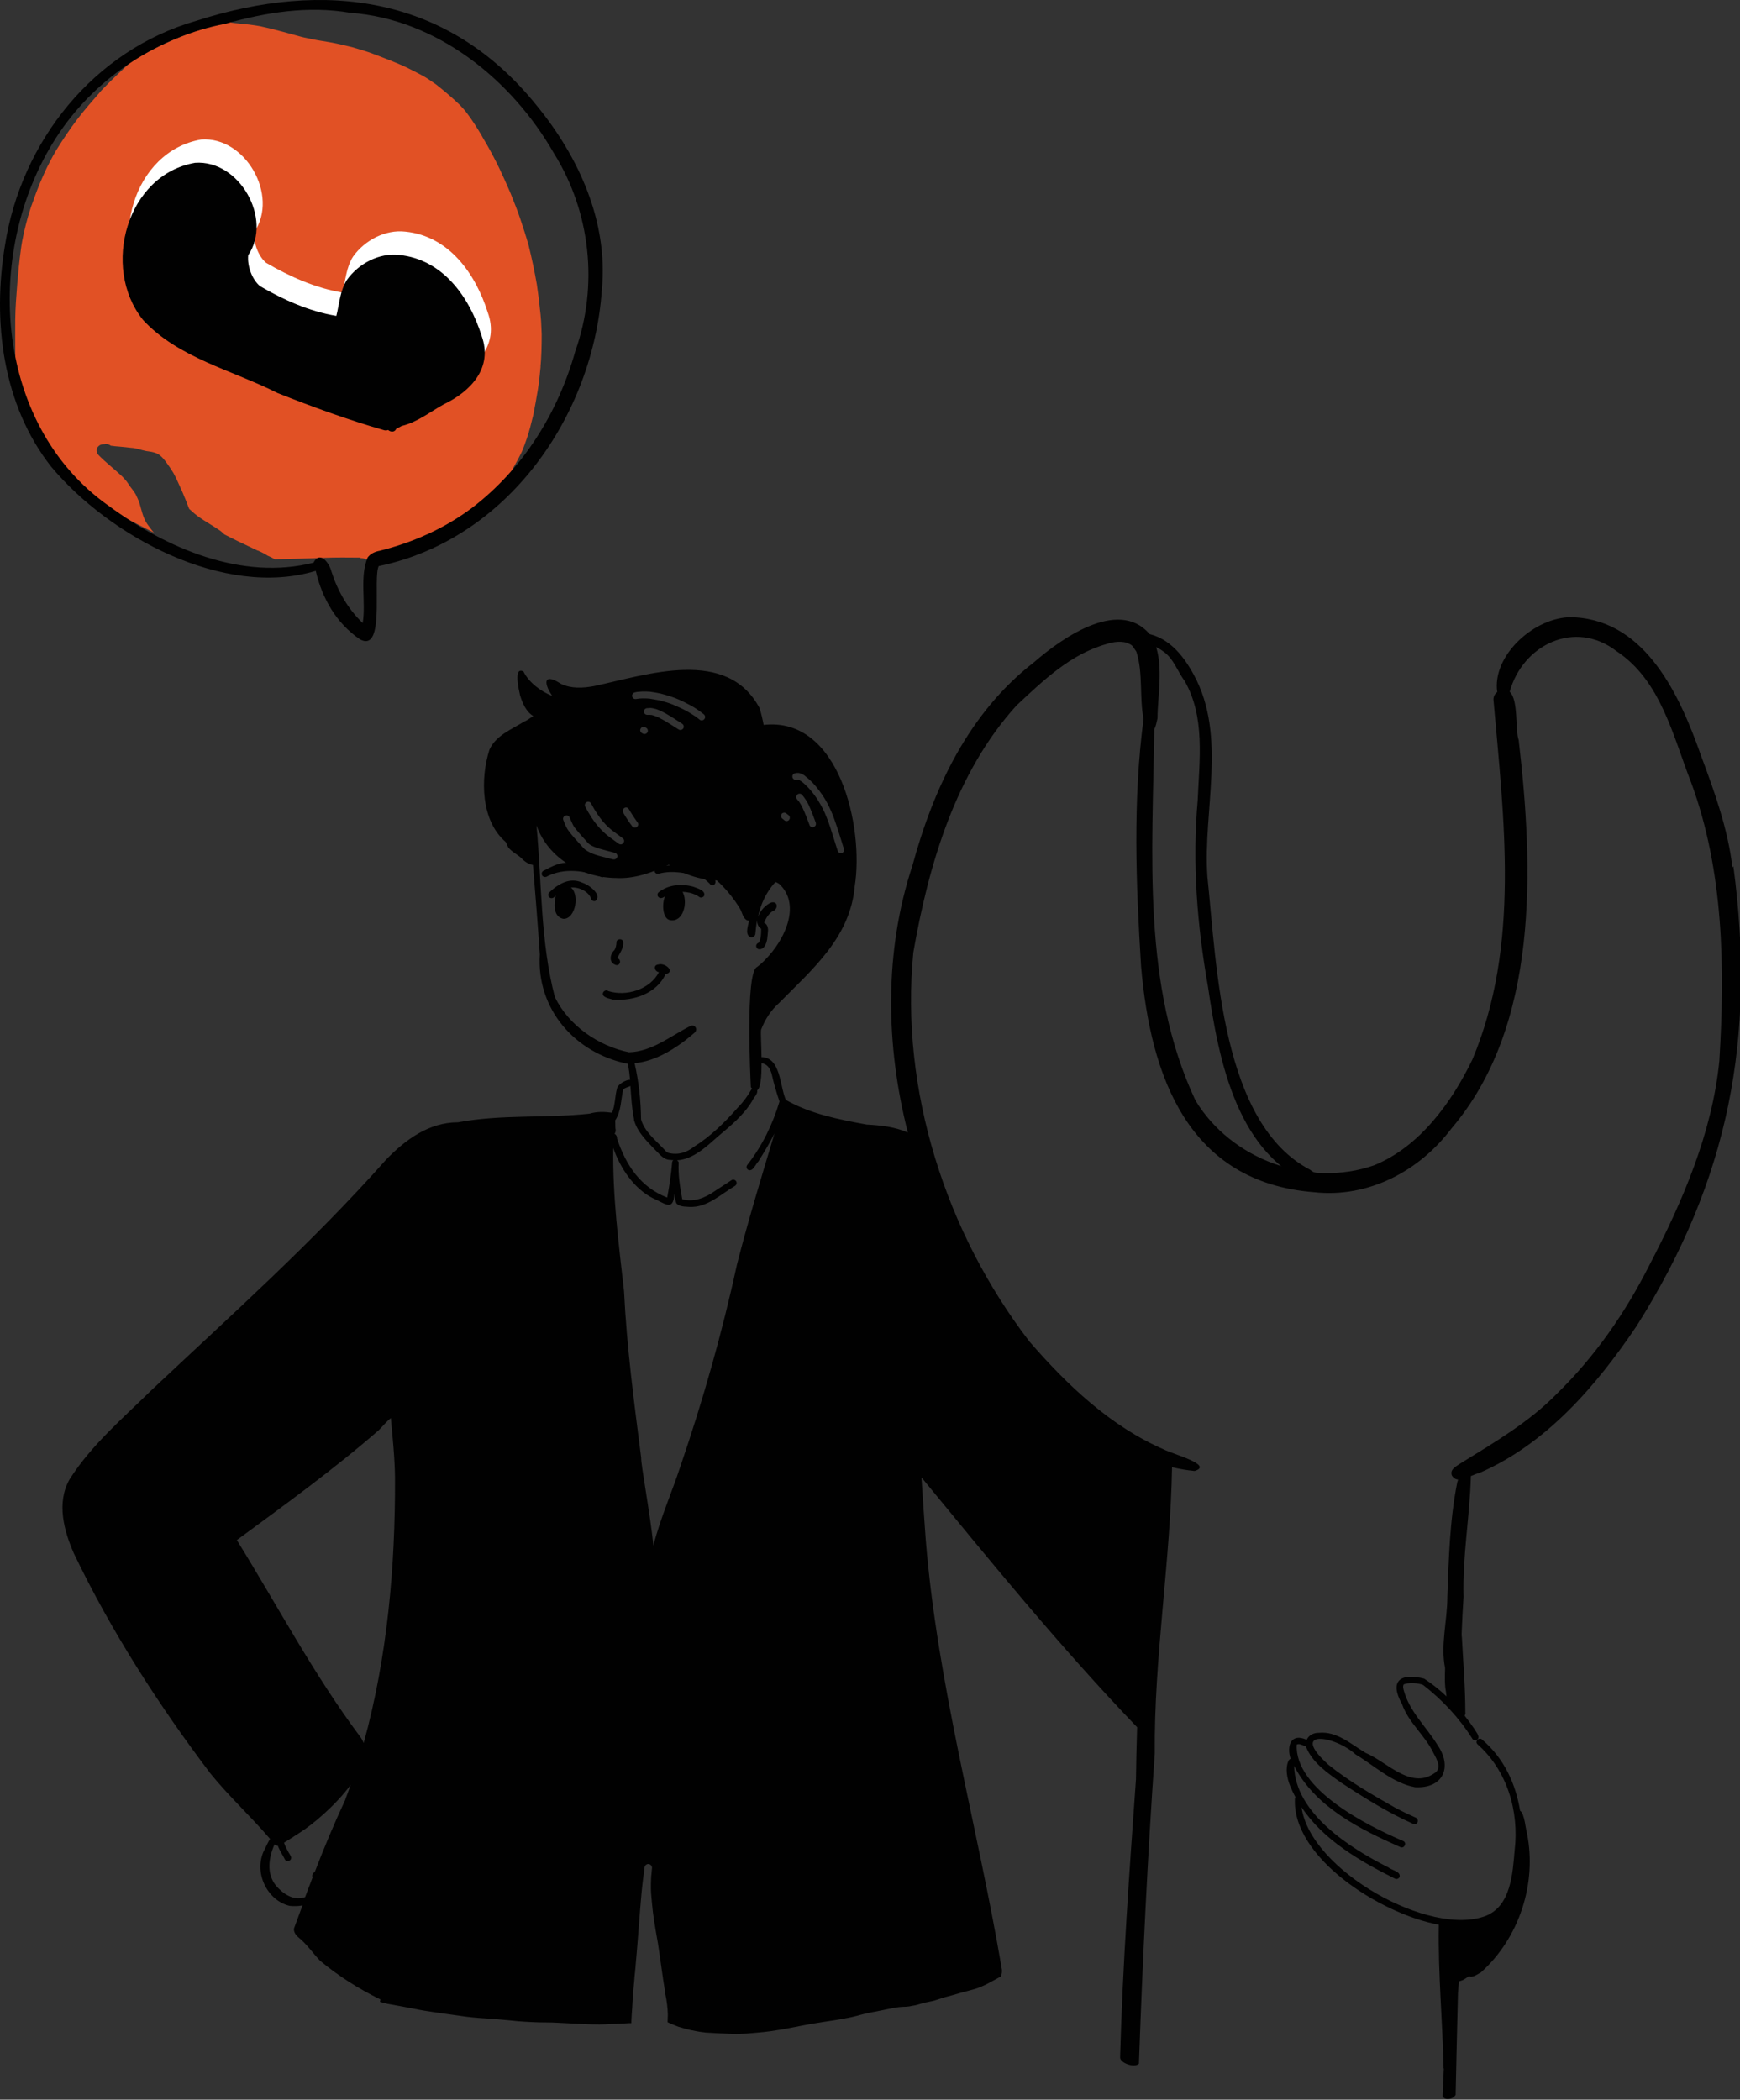 <svg xmlns="http://www.w3.org/2000/svg" id="Calque_2" viewBox="0 0 147.08 177.47"><rect x="0" y="0" width="147.08" height="177.47" fill="#333333" stroke="none"/><g id="Calque_1-2"><g><g><path d="M146.44,73.3c-.39-3.25-1.5-6.34-2.64-9.39-1.76-5.02-4.61-11.39-10.69-11.73-3-.22-6.59,2.77-6.59,5.78,0,.18,.01,.35,.04,.53-.2,.15-.33,.39-.32,.65,.88,10.1,2.28,20.76-1.78,30.41-1.74,3.61-4.45,7.37-8.3,8.94-5.5,1.93-12.08-.47-15.11-5.48-4.55-9.7-3.62-20.82-3.48-31.38,.15-.28,.19-.58,.27-.9,.02-2.16,.61-4.85-.44-6.84-2.53-3.56-7.58-.02-9.99,2.08-5.49,4.24-8.5,10.63-10.28,17.18-2.4,7.26-2.28,15.16-.39,22.58-1.08-.49-2.3-.62-3.48-.68-2.34-.43-4.73-.89-6.83-2.08-.53-1.18-.42-3.59-2.06-3.62-.01-1-.08-1.96-.04-2.31,.33-.86,.81-1.62,1.52-2.26,2.83-2.87,6.03-5.56,6.4-9.88,.79-4.94-1.28-14.35-7.7-13.63-.09-.48-.2-.94-.34-1.41-2.75-5.18-9.5-2.83-14-1.87-.94,.17-1.91,.23-2.79-.19-.86-.56-1.23-.49-1.23-.11,0,.26,.18,.68,.49,1.13-.97-.38-1.97-1.13-2.43-2.06-.88-.47-.38,1.6-.29,2.01,.19,.64,.53,1.42,1.12,1.75-.3,.19-.58,.41-.79,.48-1.06,.66-2.34,1.14-2.91,2.34-.8,2.48-.73,6.04,1.37,7.83,.07,.15,.14,.3,.21,.45,.3,.38,.74,.58,1.09,.89,.28,.3,.6,.53,1,.6,.21,2.52,.41,5.03,.58,7.56-.29,4.62,2.96,8.32,7.4,9.24h.04c.09,.45,.15,.91,.19,1.36-.38-.02-1.03,.41-1.09,.68-.2,.68-.16,1.44-.43,2.1-.64-.09-1.28-.11-1.91,.08-3.68,.4-7.43,.04-11.12,.73-2.45,0-4.43,1.46-6.07,3.15-6.16,6.95-13.1,13.15-19.86,19.51-2.42,2.38-5.05,4.61-6.89,7.5-1.13,1.97-.5,4.34,.36,6.29,3.14,6.54,7.13,12.77,11.53,18.58,1.56,1.93,3.43,3.64,5.05,5.54-.21,.32-.38,.75-.49,.94-.92,1.81,.18,4.25,2.15,4.72,.35,.03,.73,.03,1.08-.04-.24,.65-.48,1.3-.72,1.95-.04,.31,.17,.58,.39,.76,.69,.56,1.2,1.32,1.81,1.96,1.53,1.28,3.27,2.38,5.11,3.28-.01,.07-.03,.13-.04,.2,0,0,0,0,0,0h0c.14,.04,.28,.08,.42,.12h0s.01,0,.02,0c.07,.02,.14,.03,.21,.05,0,0,0,0,0,0,.58,.11,1.16,.2,1.74,.32,.64,.13,1.27,.25,1.91,.34,.69,.11,1.39,.2,2.09,.3,.34,.05,.67,.09,1.01,.14,.31,.04,.62,.06,.93,.09,0,0,0,0,0,0,.3,.02,.59,.04,.88,.06h0c.26,.02,.51,.04,.77,.06h0c.57,.04,1.13,.11,1.7,.16,0,0,0,0,0,0,.38,.03,.76,.05,1.14,.07,.4,.02,.8,.03,1.21,.03,.34,0,.69,.01,1.03,.03,.39,.02,.78,.04,1.17,.06,.77,.04,1.54,.08,2.32,.08,.34,0,.69-.02,1.03-.04,.29,0,.58-.02,.87-.03h-.04c.23-.01,.46-.03,.69-.04,.05,0,.1,0,.15,0,0-.07,0-.13,0-.19,.02-.38,.04-.75,.07-1.12,.04-.83,.11-1.66,.19-2.49h0s0-.03,0-.04c0,0,0,0,0,0,.03-.31,.06-.61,.09-.92h0s0-.04,0-.04h0c.15-1.6,.26-3.21,.39-4.82,.07-.8,.13-1.61,.23-2.41,.03-.26,.07-.52,.1-.78,.02-.13,.02-.26,.05-.39,.03-.11,.11-.21,.23-.24,.17-.04,.33,.06,.38,.22,.03,.08,.01,.16,0,.23,0,.07-.02,.15-.02,.23,0,.1-.02,.19-.03,.3-.03,.48-.04,.95-.02,1.43v-.04c.02,.31,.05,.61,.08,.92,.04,.38,.07,.76,.13,1.13,.06,.41,.12,.81,.19,1.22,.06,.34,.12,.68,.18,1.03,.21,1.36,.38,2.72,.6,4.08,0,0,0,.02,0,.03,0,.02,0,.04,.01,.06h0s0,.02,0,.03h0c.04,.19,.08,.39,.11,.58,.05,.28,.07,.56,.1,.84,0,.15,.02,.29,.02,.43,0,.21-.02,.43-.02,.64,.3,.15,.6,.26,.9,.38,.38,.12,.77,.23,1.16,.31h.02c.39,.09,.77,.15,1.16,.19h.04s0,0,0,0h0c.58,.04,1.17,.07,1.75,.09,.26,.01,.52,.02,.79,.02,.31,0,.61-.02,.92-.03h-.05c.66-.06,1.31-.1,1.96-.19,.65-.09,1.3-.2,1.94-.33-.02,0-.04,0-.05,.01,.1-.02,.21-.04,.31-.06-.02,0-.04,0-.05,.01,.12-.02,.23-.04,.35-.07-.02,0-.04,0-.05,.01,.04,0,.08-.02,.12-.02h-.02c.65-.13,1.31-.24,1.96-.34,.61-.09,1.23-.18,1.85-.3h-.02c.13-.02,.26-.05,.39-.07-.02,0-.04,0-.06,.01,.23-.05,.46-.1,.69-.16,.27-.07,.54-.15,.81-.21,.27-.06,.55-.11,.82-.16,.26-.05,.53-.11,.79-.16,.39-.08,.78-.17,1.17-.21,.19-.02,.38-.02,.57-.03,.11,0,.23-.03,.34-.04h-.02s.07-.01,.11-.02h-.01c.11-.02,.22-.04,.34-.06,.27-.06,.52-.15,.79-.22,.25-.06,.5-.09,.75-.16,0,0,0,0,0,0,.01,0,.03,0,.04-.01h0s0,0,.01,0c0,0,0,0,0,0,0,0,0,0,.01,0h0c.26-.08,.51-.16,.77-.25,.26-.08,.52-.14,.77-.21,.27-.07,.53-.16,.8-.23,.43-.12,.87-.22,1.3-.36,.21-.08,.42-.16,.62-.26,0,0,.02-.01,.03-.01,0,0,0,0,0,0,.23-.11,.45-.24,.68-.36,.23-.12,.45-.24,.67-.37,.08-.19,.11-.38,.09-.57-2.05-12.13-5.45-24.04-6.44-36.36-.13-1.75-.25-3.5-.36-5.25,0,.01,.02,.03,.03,.04,5.89,7.16,11.75,14.36,18.2,21.08-.05,1.47-.08,2.93-.1,4.4-.56,7.82-1.12,15.63-1.34,23.47-.06,.5,1.2,.95,1.59,.57,.31-8.75,.73-17.49,1.34-26.22-.07-8.09,1.32-16.13,1.46-24.2,.63,.15,1.27,.26,1.91,.32,1.66-.51-1.94-1.45-2.6-1.82-4.49-1.94-8.18-5.44-11.37-9.13-7.06-9.2-10.94-21.25-9.81-32.87,1.29-7.41,3.57-15.21,8.73-20.89,2.24-2.09,4.56-4.34,7.62-5.19,.54-.18,1.36-.31,1.92,0,.3,.12,.35,.34,.58,.64,.59,1.81,.25,3.84,.61,5.7-.91,6.9-.64,13.93-.21,20.87,.79,9.32,3.97,18.31,14.66,19.13,4.56,.49,8.86-1.78,11.58-5.39,7.43-8.73,6.94-22.06,5.68-32.83-.31-.86,0-3.38-.76-4.08,1.09-3.96,5.51-6.16,9.05-3.42,3.73,2.47,4.75,7.16,6.29,11.09,2.75,7.46,2.87,15.66,2.38,23.55-.61,6.08-3.11,11.87-5.91,17.24-2.04,4.04-4.6,7.73-7.84,10.89-2.34,2.39-5.27,4.1-8.1,5.85-.36,.26-.97,.51-.75,1.06,.14,.21,.31,.31,.52,.33-.02,.08-.04,.15-.07,.22-.64,3.2-.72,6.49-.84,9.73,0,1.96-.59,4.05-.19,5.98-.02,.7-.05,1.41,.08,2.04,.01,.11,.02,.23,.04,.35-.59-.56-1.22-1.06-1.89-1.5-1.96-.49-2.99,.15-1.87,2.15,.56,1.6,1.95,2.64,2.67,4.16,.29,.53,.73,1.32,.03,1.71-1.99,1.35-3.98-.99-5.77-1.74-1.22-.72-2.44-1.86-3.97-1.7-.46-.01-.86,.23-1.02,.59-1.36-.62-1.7,.56-1.36,1.6-.06,.03-.12,.08-.17,.16-.3,.65-.13,1.51,.14,2.16,.13,.32,.28,.63,.44,.93-.02,.03-.03,.06-.04,.09-.29,4.97,7.16,9.76,12.16,10.69,0,.04,0,.08,0,.11-.07,4,.32,8,.4,12.02,0,0,.01,.02,.02,.03-.03,.78-.07,1.55-.1,2.33,.14,.35,.78,.33,1.06-.05,.02,0,.03-.05,.04-.05,.06-2.87,.13-5.74,.2-8.61,.02-.32,.05-.65,.08-.99,.12-.03,.24-.08,.35-.12,.17-.1,.34-.2,.49-.32,.34,.16,.72-.17,1.02-.32,3.23-2.9,4.75-7.51,3.89-11.77-.1-.29-.21-1.7-.58-1.89-.37-2.28-1.35-4.42-3.19-6-.24-.28-.67,.11-.42,.37,2.52,2.22,3.54,5.66,3.15,8.97-.17,1.95-.31,4.64-2.38,5.52-4.75,1.89-14.94-3.86-15.63-9.16,1.85,2.78,4.94,4.56,7.9,6.04,.13,.07,.31,0,.38-.13,.13-.49-.64-.57-.94-.82-3.23-1.63-7.89-4.56-7.97-8.58,1.79,3.47,5.54,5.34,8.98,6.86,.32,.16,.58-.35,.25-.51-3.04-1.29-9.2-4.39-9.01-8.15,.21-.14,.5,.08,.75,.13,.01,0,.03,0,.04,.01,0,.05,.03,.1,.04,.15,.56,1.29,1.81,2.13,2.92,2.92,1.95,1.28,3.95,2.53,6.08,3.48,.14,.07,.31,.02,.38-.13,.07-.14,0-.31-.13-.38-.57-.25-1.13-.52-1.67-.8-1.96-1.11-3.96-2.25-5.73-3.68-3.36-3.03,.5-2.51,2.3-.87,1.62,.97,3.13,2.42,5.03,2.77,2.36,.12,3.18-1.69,1.89-3.57-.96-1.57-2.38-2.81-2.87-4.68-.04-.16-.06-.3,.01-.44,.41-.18,1.24-.13,1.65,.05,1.61,1.25,3.05,2.79,4.14,4.52,.07,.14,.24,.2,.38,.13,.38-.23-.05-.66-.19-.93-.26-.38-.54-.76-.83-1.13,.06-.08,.08-.2,.06-.3,0-2.11-.18-4.21-.29-6.31-.02-.09-.02-.21-.02-.33,.04-1.03,.09-2.06,.16-3.1-.1-3.42,.53-6.79,.62-10.21,.26-.11,.5-.22,.71-.26,5.68-2.46,9.91-7.39,13.31-12.44,7.81-12.38,10.09-24.38,8.17-38.84ZM29.2,152.09c-.94,2.01-1.8,4.07-2.6,6.15-.11,.04-.2,.14-.21,.29,0,.06,0,.11,.03,.16h0c-.21,.56-.42,1.11-.63,1.66-.97,.33-1.84-.25-2.47-.98-.8-1.02-.62-2.31-.12-3.47,0,0,0-.01,0-.02,.07,.08,.18,.12,.28,.12,.17,.44,.5,.94,.6,1.16,.17,.32,.67,.06,.5-.26-.05-.1-.1-.21-.18-.32-.13-.25-.3-.53-.39-.83,.43-.26,.85-.54,1.3-.83,1.05-.65,3.04-2.3,4.33-4.06-.15,.41-.29,.82-.45,1.23Zm1.54-4.76c-.07-.19-.17-.38-.31-.56-3.92-5.25-6.96-11.03-10.41-16.6,4.07-2.99,8.19-5.97,12-9.29,.34-.34,.65-.73,1.02-1.02,.15,1.67,.33,3.35,.35,5.04,.03,7.47-.64,15.16-2.65,22.43Zm38.06-77.43s-.07,.02-.11,.02c-.11,0-.23-.07-.26-.18-.18-.49-.36-.97-.58-1.44-.08-.18-.19-.36-.3-.53,0,0,0,0,0,0t0,0h0c-.06-.08-.12-.15-.19-.23-.1-.12-.06-.3,.06-.4,.12-.1,.3-.06,.39,.05,.11,.14,.22,.28,.31,.42,.16,.24,.28,.51,.39,.77,.16,.38,.3,.76,.44,1.14,.05,.15,0,.31-.15,.37Zm-1.58-4.54s-.02,0-.04,0c.04,0,.09-.02,.14-.03,.04,0,.09,0,.14,0,.04,0,.08,0,.13,.02,.07,.01,.14,.05,.2,.08,.11,.04,.22,.11,.3,.19,.16,.12,.3,.25,.45,.39,.15,.14,.28,.29,.41,.44,.21,.25,.4,.51,.59,.78,.54,.81,.9,1.71,1.2,2.63,.2,.63,.41,1.27,.6,1.91,.04,.15-.06,.3-.2,.34-.02,0-.05,0-.07,0-.13,0-.23-.09-.27-.22-.22-.7-.44-1.4-.66-2.09,0,.01,0,.02,.01,.04-.17-.5-.36-1-.59-1.48,0,0,0,.02,.01,.03-.15-.29-.32-.58-.49-.86,0,0,.01,.02,.02,.03-.18-.27-.38-.53-.59-.78,0,0,.02,.02,.03,.03-.17-.19-.34-.37-.53-.54h0c-.08-.08-.17-.15-.26-.22,0,0,.02,.01,.03,.02-.07-.05-.14-.09-.21-.13-.03-.01-.06-.03-.09-.04-.02,0-.04,0-.07-.01,0,0-.02,0-.03,0-.03,0-.06,.01-.09,.02-.15,.03-.3-.1-.31-.25-.02-.16,.1-.29,.25-.31Zm-1.16,3.45c.08-.12,.27-.17,.39-.07,.07,.06,.14,.11,.22,.17,.12,.1,.12,.29,.02,.4-.05,.06-.13,.09-.2,.09-.07,0-.14-.02-.19-.07-.04-.04-.08-.07-.12-.1h0s-.02-.02-.04-.03c-.12-.09-.16-.26-.07-.39Zm-12.39-10.29c.07-.01,.13-.03,.2-.04,.14-.01,.27-.02,.42-.03,.23-.01,.46,0,.69,.02,.29,.04,.57,.09,.85,.15,.3,.07,.58,.16,.87,.25,.53,.17,1.03,.41,1.52,.67,.46,.23,.88,.52,1.28,.84,.12,.1,.14,.28,.04,.4-.06,.07-.14,.11-.23,.11-.06,0-.13-.02-.18-.07-.12-.09-.24-.19-.36-.28,0,0,0,0-.01,0-.2-.13-.4-.26-.61-.38-.41-.23-.83-.42-1.26-.6,0,0,.01,0,.02,0,0,0-.02,0-.04-.01-.38-.15-.76-.26-1.15-.36h0s-.02,0-.03,0h0c-.26-.05-.53-.1-.79-.14-.2-.02-.39-.02-.59-.02-.13,0-.25,.01-.38,.03-.05,0-.1,.02-.15,.02-.15,.03-.3-.05-.34-.21-.04-.15,.06-.31,.21-.34Zm1.29,1.9c-.05,0-.11,0-.17,0-.01,0-.03,0-.04,0-.15,.02-.3-.09-.32-.24-.02-.15,.09-.3,.24-.32,.1-.01,.19-.01,.3-.02,.15,0,.31,.05,.45,.08,.12,.03,.24,.09,.36,.14,.17,.07,.34,.16,.5,.25,.26,.14,.5,.3,.76,.46l.62,.4c.13,.08,.18,.25,.1,.39-.05,.09-.15,.14-.25,.14-.05,0-.1-.01-.14-.04-.23-.15-.47-.3-.71-.45-.31-.2-.62-.38-.95-.55-.16-.07-.31-.14-.48-.19-.05-.01-.1-.03-.15-.04h0s-.1,0-.15-.01Zm-.25,1.5c-.05,.08-.14,.12-.23,.12-.05,0-.11-.01-.16-.04-.03-.02-.05-.04-.08-.05-.13-.08-.16-.27-.07-.39,.05-.08,.14-.12,.23-.12,.06,0,.11,.02,.16,.04,.03,.02,.05,.04,.08,.05,.13,.08,.16,.27,.08,.39Zm-1.93,6.37s.09-.04,.13-.04c.1,0,.2,.05,.25,.15,.09,.15,.18,.3,.28,.45h0c.15,.23,.29,.45,.45,.66,.1,.12,.06,.3-.06,.39-.05,.04-.11,.05-.16,.05-.08,0-.17-.04-.23-.11-.15-.19-.29-.4-.42-.6-.12-.18-.24-.37-.34-.56-.08-.14-.03-.31,.11-.39Zm-3.21-.49s.09-.04,.14-.04c.1,0,.2,.05,.25,.14,.16,.31,.34,.61,.53,.9h0c.16,.23,.32,.45,.5,.67,0,0,0,0,0-.01,.15,.17,.3,.34,.47,.49h0c.17,.15,.34,.29,.53,.42,.22,.17,.44,.33,.66,.49,.13,.09,.14,.28,.04,.4-.06,.07-.14,.11-.22,.11-.06,0-.13-.02-.18-.06-.25-.18-.49-.36-.74-.54-.32-.23-.6-.5-.87-.79-.49-.53-.87-1.16-1.21-1.79-.07-.14-.03-.31,.11-.38Zm-1.76,1.13s.06-.01,.09-.01c.12,0,.23,.08,.26,.2,0,.02,.01,.04,.02,.05,0-.01,0-.02-.01-.04,.09,.22,.18,.43,.29,.64h0s.06,.09,.08,.13h0s0,0,0,0h0s.01,.01,.01,.02c.37,.47,.77,.91,1.17,1.35,.03,.03,.07,.06,.1,.09,.05,.03,.09,.06,.14,.09,0,0,0,0,0,0,.05,.02,.09,.04,.14,.07h0c.16,.07,.32,.14,.49,.19,.46,.13,.92,.25,1.38,.37,.15,.04,.25,.19,.21,.34-.03,.13-.15,.22-.27,.22-.02,0-.04,0-.07,0-.23-.05-.45-.11-.68-.17-.25-.06-.49-.12-.74-.2-.18-.06-.35-.12-.52-.2-.15-.07-.27-.15-.41-.24-.11-.07-.22-.21-.31-.31-.07-.08-.14-.15-.21-.23-.3-.33-.6-.66-.87-1.02-.23-.29-.36-.64-.49-.98-.05-.15,.04-.31,.19-.35Zm5.36,20.01c-2.57-.52-5.1-2.25-6.27-4.67-1.22-4.65-1.1-9.66-1.55-14.5,.98,2.77,3.82,4.41,6.71,4.44,1.58,.09,3.06-.46,4.47-1.12,1.18,.77,2.53,1.27,4.07,1.33,.05,.06,.11,.12,.18,.17,.68,.66,1.29,1.41,1.78,2.23,.18,.3,.23,.77,.57,.96,.07,.02,.13,.04,.19,.04-.12,.55-.38,1.26,.19,1.41,.16,0,.33-.13,.34-.3,.03-.4,.08-.8,.16-1.19-.04,.29,.05,.57,.33,.76,0,.38,0,.83-.2,1.18-.13,.03-.24,.16-.22,.31,.07,.37,.52,.27,.68,.03,.29-.38,.27-.9,.32-1.36,.01-.26-.07-.56-.33-.66,.13-.36,.37-.75,.71-.98,.5-.15,.48-.88-.1-.74-.44,.16-.95,.69-1.13,1.22,.23-1.06,.68-2.07,1.43-2.9,.02-.01,.04-.03,.07-.04,.04,.01,.07,.02,.11,.04,.07,.04,.14,.08,.2,.12,1.79,1.7,.54,4.45-.86,6.03-.31,.35-.66,.72-1.05,1,0,0,0,0-.01,0-.95,.62-.54,9.18-.49,10.15,.04,.04,.07,.09,.11,.12-.03,.01-.05,.04-.07,.07-.31,.55-.68,1.05-1.13,1.51-1.09,1.24-2.3,2.44-3.71,3.32-.62,.49-1.34,.73-2.15,.53-.23-.07-.35-.3-.53-.46-.7-.73-1.51-1.38-1.8-2.37-.02-1.6-.19-3.2-.55-4.76,1.29-.11,2.55-.72,3.59-1.43,.53-.34,1.02-.75,1.49-1.15,.13-.12,.18-.32,.06-.47-.07-.09-.16-.13-.26-.13-.06,0-.12,.02-.18,.05-1.67,.84-3.21,2.15-5.17,2.21Zm-1.19,5.78s.03-.03,.04-.05c.49-.77,.46-1.69,.65-2.54,0,0,.01-.03,.03-.06,.12-.13,.39-.18,.59-.28,.07,.93,.11,1.87,.3,2.79,0,.01,0,.03,0,.04,0,.03,0,.05,.01,.07,0,0,0,0,0,.01,0,.03,.02,.06,.03,.09,.3,.94,1.03,1.64,1.7,2.35,.41,.38,.74,.9,1.35,.9,.08,.01,.17,.02,.25,.02-.05,.03-.1,.08-.11,.15-.08,1.01-.24,2.01-.42,3.01-2.25-.87-3.48-2.72-4.24-4.98,.01-.2-.09-.35-.21-.41,.07-.1,.11-.23,.09-.36-.05-.18-.01-.51-.04-.77Zm11.23,4.14c.43,.24,.64-.45,.9-.7,.47-.76,.95-1.54,1.36-2.36-1.11,3.69-2.23,7.37-3.18,11.1-1.25,5.77-2.87,11.46-4.78,17.05-.72,2.2-1.7,4.4-2.28,6.68-.27-2.71-1.07-6.9-1.03-7.41-.6-4.69-1.22-9.34-1.45-14.07-.45-4.04-.98-8.06-.91-12.12,.6,1.73,1.77,3.46,3.38,4.26,.89,.36,1.71,1.19,1.78-.38,.04,.28,.08,.52,.17,.79,.24,.3,.73,.28,1.09,.31,1.51,.08,2.62-1.04,3.86-1.77,.13-.08,.19-.25,.11-.39-.08-.13-.26-.19-.38-.11-.49,.33-.98,.63-1.47,.96-.76,.54-1.75,.94-2.71,.66-.19-1.03-.36-2.07-.3-3.11-.02-.08-.08-.14-.14-.18,1.36-.07,2.5-1.17,3.49-2.04,1.03-.87,2.13-1.77,2.84-2.94,.1-.28,.53-.63,.44-.93,.3-.2,.38-1.21,.37-2.29,.04,0,.09,.01,.16,.03,.38,.11,.57,.46,.69,.83,.17,.78,.41,1.61,.67,2.37-.57,1.92-1.47,3.77-2.72,5.36-.1,.12-.08,.3,.04,.4Z" style="fill:#010101;"></path><path d="M50.9,74.15c-1.47-.57-3.16-.81-4.61-.1-.18,.15-.48,.07-.5-.18-.01-.13,.07-.25,.19-.29,.68-.35,1.35-.72,2.14-.66,.39-.06,4.41,.8,2.77,1.24Z" style="fill:#010101;"></path><path d="M60.01,74.71c-.24-.24-.53-.49-.83-.64-1.14-.26-2.32-.54-3.48-.23-.12,.05-.26,0-.33-.1-.24-.44,.38-.5,.68-.53,1.1-.18,2.26-.1,3.3,.33,.35,.21,1.41,.72,1.06,1.2-.11,.11-.29,.1-.4-.01Z" style="fill:#010101;"></path><path d="M49.98,75.98c-.26-.76-1.38-1.16-2.1-.89-.4,.21-.72,.46-1.06,.75-.11,.1-.29,.1-.4-.01-.11-.11-.1-.3,.01-.4,.76-.73,1.76-1.31,2.8-.82,.51,.15,1.72,1.01,1.1,1.54-.14,.05-.32-.02-.36-.17Z" style="fill:#010101;"></path><path d="M47.61,77.66c-.88-.18-.78-1.31-.63-1.98,.07-.3,.28-.94,.68-.65,.08-.19,.33-.22,.49-.09,.9,.5,.53,2.77-.54,2.72Z" style="fill:#010101;"></path><path d="M55.63,75.79c-.09-.12-.06-.31,.07-.39,.81-.64,1.94-.72,2.91-.45,.32,.13,1.08,.31,.9,.78-.08,.12-.27,.18-.39,.09-.66-.47-1.58-.53-2.33-.34-.41,.02-.82,.68-1.15,.32Z" style="fill:#010101;"></path><path d="M56.63,77.77c-.91-.19-.67-2.74,.25-2.5,0,0,0,0,0,0,.18-.63,.78-.11,.89,.28,.34,.81-.02,2.43-1.14,2.22Z" style="fill:#010101;"></path><path d="M52.03,81.55c-.58-.19-.48-.9-.1-1.24,.13-.19,.16-.41,.18-.63-.04-.34,.52-.4,.56-.08,.07,.53-.28,.96-.5,1.39,0,0,0,0,0,0,0,0,0,0,0,0,.41,.1,.26,.71-.15,.56Z" style="fill:#010101;"></path><path d="M51.86,84.5c-.28-.09-.63-.12-.85-.34-.19-.26,.16-.58,.41-.39,1.52,.48,3.52-.13,4.28-1.6-.39-.06-.51-.62-.04-.65,.53-.18,1.48,.61,.6,.82-.77,1.64-2.68,2.27-4.39,2.15Z" style="fill:#010101;"></path><path d="M111.27,100.26c-6.69-2.45-8.24-10.59-9.16-16.86-.92-5.21-1.34-10.48-.87-15.76,.14-3.39,.65-7.05-1.11-10.09-.6-.82-.92-1.86-1.77-2.47-.64-.49-1.46-.71-2.2-1.04-.44-.17-.05-.85,.32-.55,2.14,.16,3.49,1.8,4.44,3.56,2.82,5.19,.75,11.44,1.14,17.05,.8,7.59,1.17,20.87,8.7,24.78,.51,.52,1.87,.29,1.95,1.05-.1,.67-.97,.4-1.43,.32Z" style="fill:#010101;"></path></g><path d="M30.46,47.13c-1.04-.01-2.07-.02-3.11,.02-.77,.03-1.54,.06-2.31,.08-.6,.01-1.2,.03-1.81,.04-.2-.12-.41-.22-.62-.31-.23-.16-.5-.28-.75-.4-.01,0-.03-.01-.04-.02h0s0,0,0,0c0,0,0,0-.01,0,0,0,0,0,.01,0s0,0,0,0h0s-.01,0-.02,0c0,0,.01,0,.02,.01-.02,0-.03-.01-.05-.02,0,0,.02,0,.02,.01-.02,0-.03-.01-.05-.02l.04,.02s-.04-.02-.06-.03c-.72-.35-1.45-.68-2.16-1.04-.2-.1-.41-.21-.61-.31-.03-.04-.07-.08-.12-.12-.08-.07-.15-.14-.24-.2-.16-.11-.32-.21-.49-.32h0s-.07-.04-.1-.06c.03,.02,.06,.04,.1,.06-.56-.36-1.16-.69-1.67-1.12-.15-.13-.3-.26-.44-.39-.02-.06-.04-.12-.07-.18-.15-.39-.3-.78-.47-1.17-.13-.3-.26-.59-.4-.89-.12-.27-.25-.55-.4-.81-.18-.3-.37-.58-.58-.86-.15-.21-.32-.42-.52-.59-.33-.28-.77-.33-1.2-.39-.42-.08-.82-.25-1.26-.27-.32-.03-.65-.08-.97-.1-.26-.02-.51-.04-.76-.08-.1-.09-.24-.14-.39-.14-.05,0-.1,0-.14,.02-.17-.02-.35,.02-.49,.15-.24,.22-.22,.54,0,.77,.62,.64,1.35,1.19,2,1.81,.12,.13,.24,.25,.35,.39,.12,.16,.22,.32,.34,.49,.12,.15,.23,.3,.34,.46,.03,.05,.07,.11,.1,.16,.09,.19,.18,.38,.26,.57,.05,.14,.09,.28,.13,.42,.09,.3,.16,.6,.27,.9,.08,.2,.17,.39,.29,.58,.09,.14,.2,.27,.3,.41,.09,.12,.18,.24,.29,.36-.17-.09-.34-.17-.51-.26-.55-.28-1.08-.56-1.63-.84-.51-.26-1.03-.51-1.53-.77-.43-.25-.85-.51-1.26-.77-.54-.34-1.1-.66-1.61-1.04-.8-.66-1.48-1.45-2.16-2.2-.16-.2-.33-.39-.48-.6-.14-.21-.29-.42-.43-.63-.54-.86-1.02-1.76-1.4-2.69-.12-.34-.22-.68-.31-1.03-.02-.08-.03-.16-.05-.25,0,0,0,0,0-.01,0,0,0,0,0,0,0,0,0,0,0,0,0,0,0,0,0-.01,0,0,0-.01,0-.02,0,0,0,0,0,0h0s0-.02,0-.04h0s0,0,0,0c0,0,0,0,0-.01h0s0,0,0,0h0c-.02-.09-.04-.18-.05-.28-.17-1.14-.29-2.29-.3-3.44-.01-1.03,0-2.06,0-3.1,.01-1.01,.09-2.02,.17-3.03,.08-.98,.18-1.96,.31-2.94,.12-.93,.35-1.85,.6-2.76,.09-.28,.17-.55,.26-.83,.29-.8,.57-1.61,.92-2.39,.19-.43,.38-.86,.6-1.28,.19-.38,.4-.75,.62-1.13,.54-.86,1.1-1.71,1.72-2.53,.65-.86,1.38-1.68,2.09-2.5,.79-.83,1.63-1.62,2.48-2.4,2.5-1.56,5.3-2.72,8.26-3.4,.31,.11,.66,.13,.99,.16,.26,.02,.51,.05,.77,.08,.31,.03,.62,.09,.93,.14,.63,.14,1.26,.29,1.88,.46,.34,.09,.69,.19,1.03,.28,.32,.09,.66,.19,.99,.25,.31,.06,.62,.14,.94,.19,.34,.06,.68,.11,1.02,.17,.63,.11,1.25,.26,1.87,.41,.61,.17,1.21,.35,1.8,.57,.55,.2,1.09,.42,1.63,.63,.45,.19,.91,.37,1.34,.59,.41,.21,.82,.41,1.22,.63,.19,.11,.39,.22,.57,.35,.19,.13,.39,.27,.58,.4,.69,.55,1.37,1.12,2,1.73,.17,.18,.34,.37,.5,.56,.53,.69,.99,1.43,1.42,2.16-.03-.05-.06-.1-.09-.14,.14,.24,.27,.47,.41,.7,0,.01,0,.02,.02,.03,0,0,0,0-.01-.01,0,.01,.01,.02,.02,.03,.38,.67,.74,1.35,1.07,2.04s.64,1.39,.94,2.09c.28,.71,.58,1.43,.82,2.16,.25,.75,.5,1.5,.71,2.26,.27,1.09,.5,2.18,.69,3.28,.09,.66,.19,1.32,.25,1.99,.04,.37,.09,.75,.11,1.12,.02,.37,.03,.73,.05,1.1,0,.96-.02,1.91-.11,2.87,0-.05,0-.11,.02-.16-.06,.67-.13,1.34-.24,2.01-.11,.69-.24,1.38-.37,2.06-.09,.36-.18,.72-.27,1.08-.08,.32-.19,.64-.29,.96-.14,.39-.27,.78-.44,1.16-.36,.73-.77,1.45-1.19,2.16-.06,.03-.12,.07-.17,.1-.38,.41-.8,.8-1.23,1.17-.22,.48-.46,.95-.73,1.41-.22,.26-.48,.5-.71,.75-.32,.33-.64,.66-.97,.98-.98,.65-2.09,1.13-3.25,1.51-1.28,.37-2.54,.86-3.9,.92-.1,0-.17-.03-.23-.07-.21,.06-.43,.12-.65,.17-.17-.1-.38-.16-.59-.16Z" style="fill:#e15125;"></path><g><path d="M12.57,25.02c-3.49-4.4-1.35-12.23,4.44-13.23,3.74-.27,6.58,4.73,4.49,7.81-.09,.91,.32,2.04,.99,2.61,1.99,1.16,4.17,2.14,6.46,2.52,.26-1.03,.31-2.14,.9-3.05,.98-1.37,2.72-2.3,4.42-2.1,3.68,.37,5.92,3.54,6.96,6.83,.98,2.71-.92,4.71-3.21,5.8-1.12,.62-2.27,1.53-3.54,1.82-.16,.08-.31,.16-.47,.25-.12,.3-.49,.28-.68,.09-.09,.04-.2,.05-.31,.03-3.07-.88-6.09-1.98-9.04-3.15-3.82-1.94-8.44-2.97-11.41-6.22Z" style="fill:#fff;"></path><path d="M12.05,26.99c-3.49-4.4-1.35-12.23,4.44-13.23,3.74-.27,6.58,4.73,4.49,7.81-.09,.91,.32,2.04,.99,2.61,1.99,1.16,4.17,2.14,6.46,2.52,.26-1.03,.31-2.14,.9-3.05,.98-1.37,2.72-2.3,4.42-2.1,3.68,.37,5.92,3.54,6.96,6.83,.98,2.71-.92,4.71-3.21,5.8-1.12,.62-2.27,1.53-3.54,1.82-.16,.08-.31,.16-.47,.25-.12,.3-.49,.28-.68,.09-.09,.04-.2,.05-.31,.03-3.07-.88-6.09-1.98-9.04-3.15-3.82-1.94-8.44-2.97-11.41-6.22Z" style="fill:#010101;"></path></g><path d="M28.02,48.32c.53,1.64,1.39,3.15,2.64,4.34,.29-1.81-.28-3.82,.41-5.53,.24-.34,.64-.51,1.04-.58,2.83-.71,5.47-1.89,7.77-3.61,4.34-3.31,7.29-8.05,8.75-13.26,1.96-5.53,1.3-11.74-1.8-16.71C43.26,6.73,36.94,1.62,29.61,1.08c-3.59-.61-7.1-.04-10.56,.93-5.61,1.08-10.81,4.46-14.01,9.18C-1.47,20.78-.72,35.79,9.21,42.77c4.86,3.57,11.23,6.32,17.29,4.79,.16-.31,.35-.44,.53-.44,.44,0,.87,.7,.99,1.19Zm2.41,5.72c-2-1.36-3.2-3.46-3.74-5.79-7.74,2.34-17.44-2.91-22.36-8.8C.21,34.22-.65,27.14,.42,20.74,1.79,11.94,7.93,4.24,16.59,1.76,27.45-1.73,37.89-.37,45.35,8.9c3.57,4.35,6.06,9.82,5.53,15.54-.73,10.74-8,21.15-18.87,23.41-.48,1.04,.41,6.34-1.09,6.34-.14,0-.3-.05-.49-.15Z" style="fill:#010101;"></path></g></g></svg>